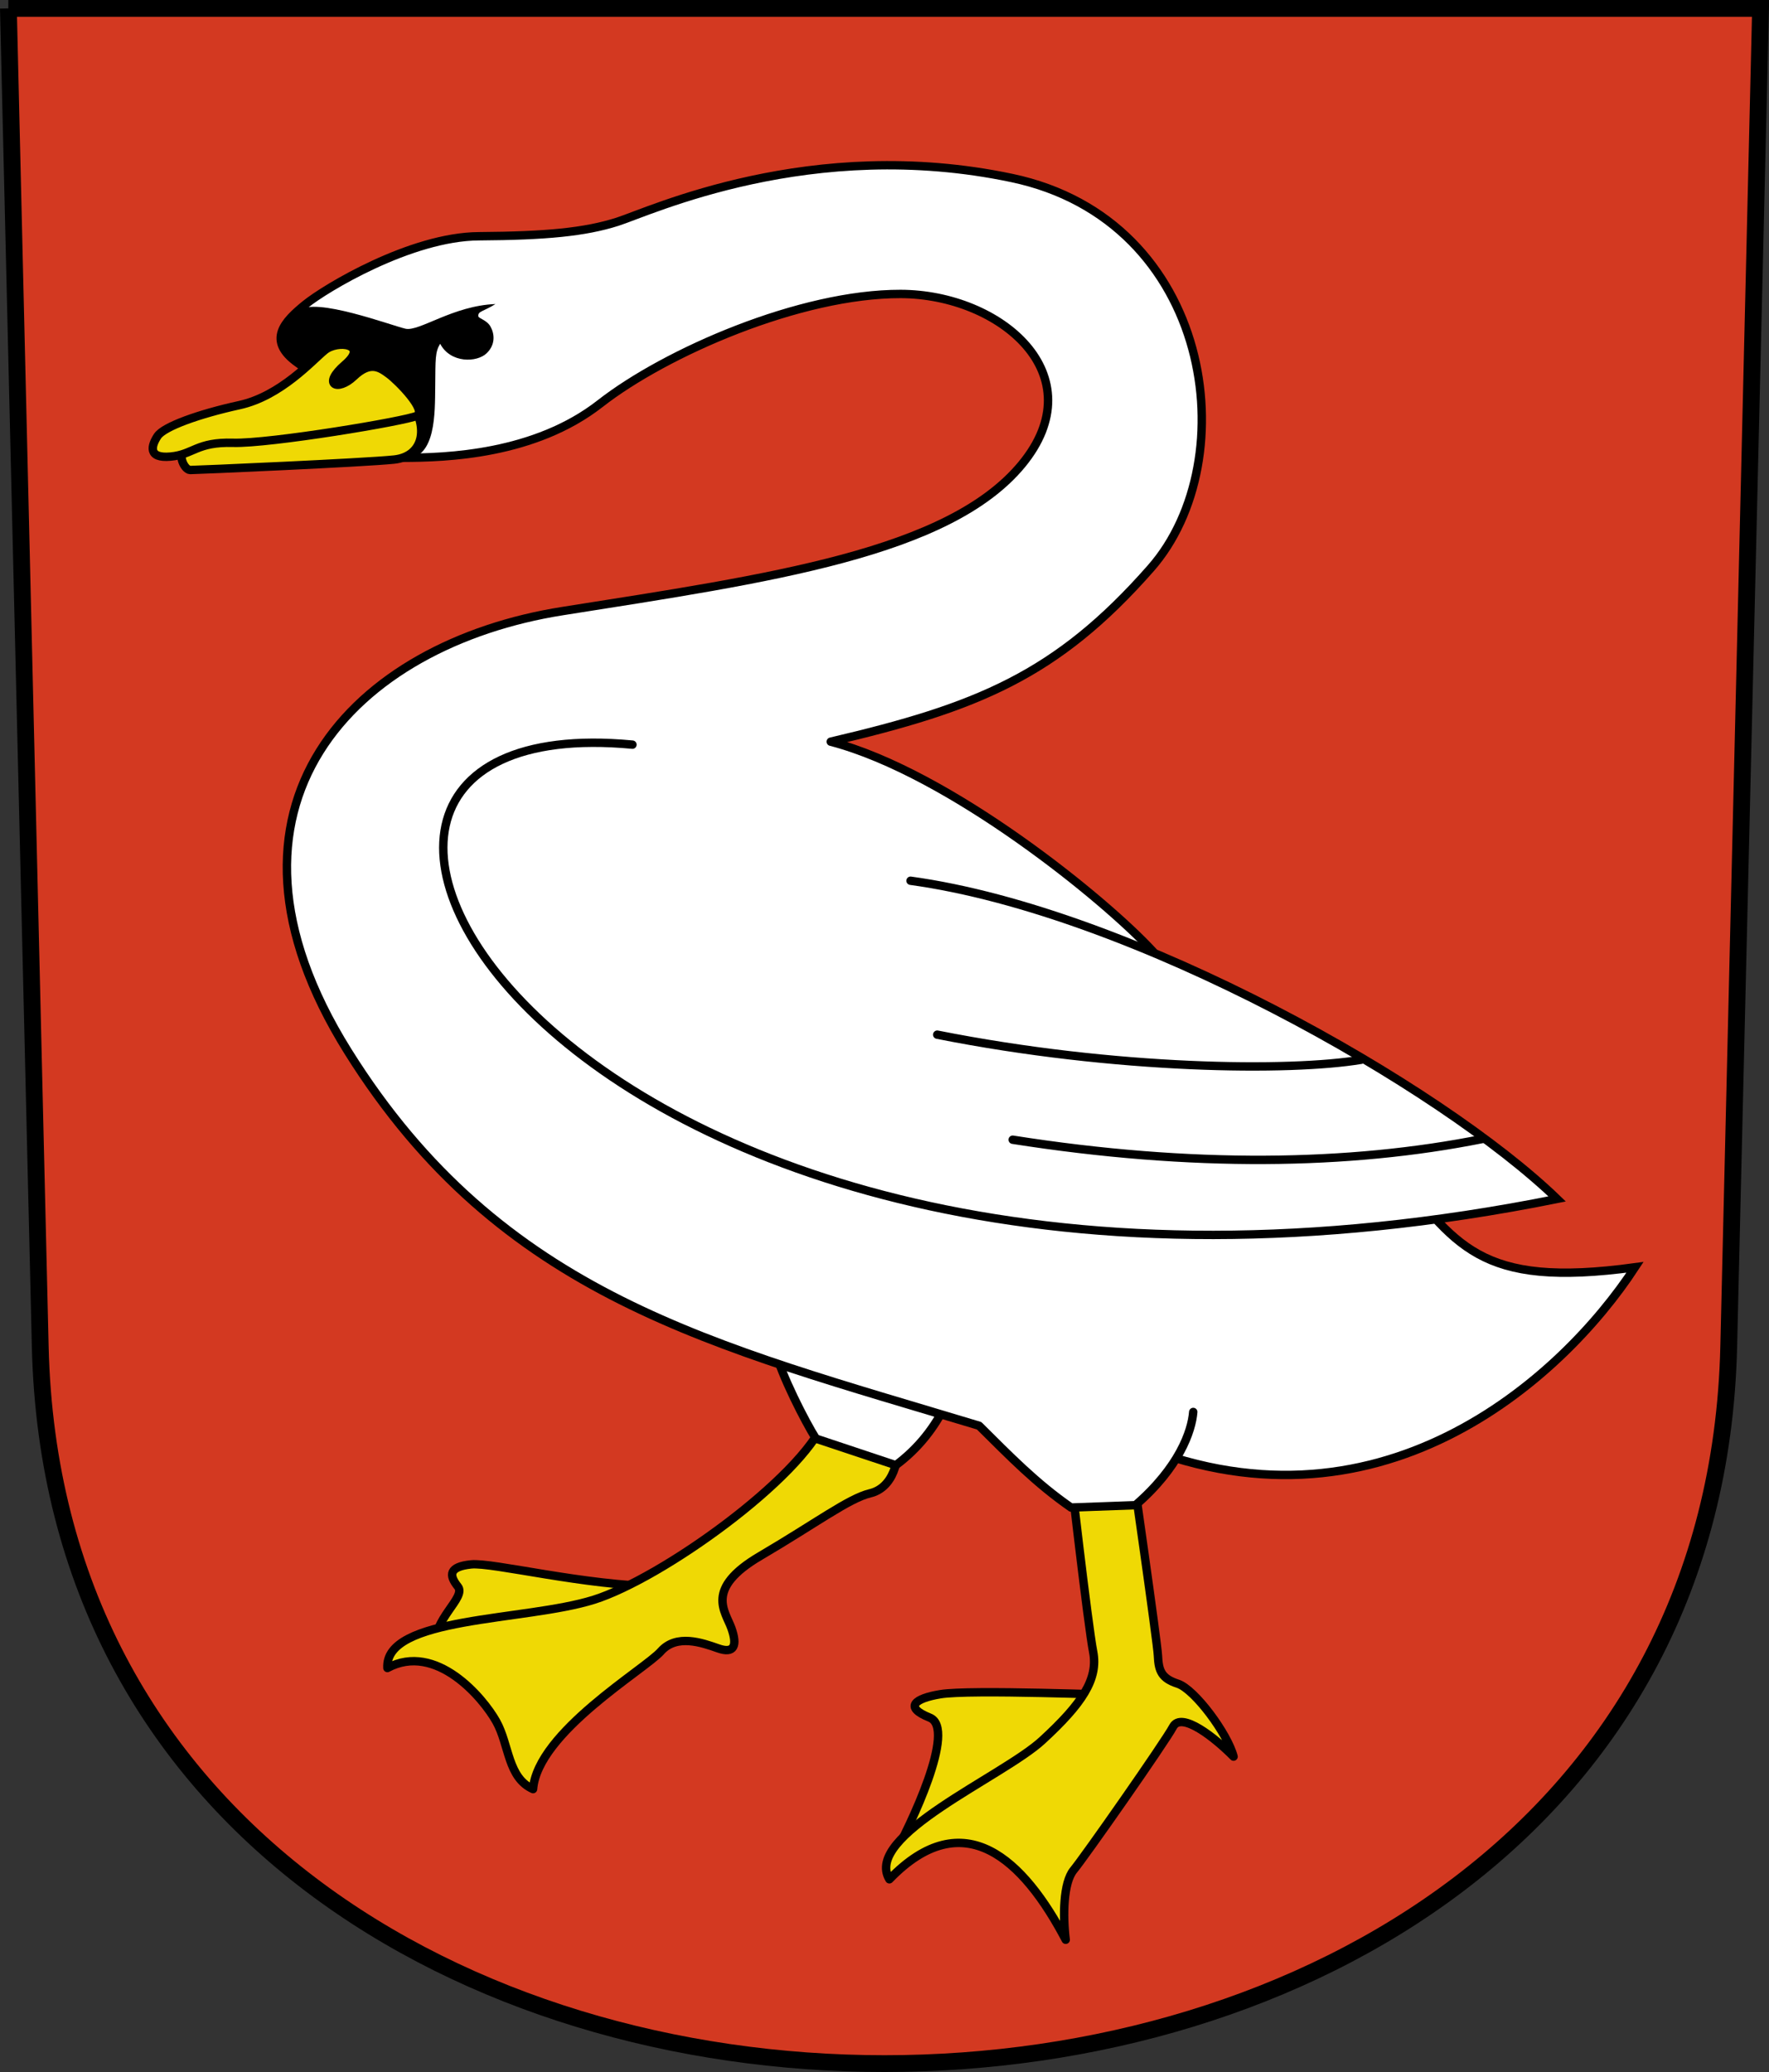 <svg xmlns="http://www.w3.org/2000/svg" viewBox="0 0 210.67 246.76" version="1.0"><rect x="0" y="0" width="210.67" height="246.76" fill="#333333" stroke="none"/><path d="M1 1l3.793 159.38c2.71 113.81 198.37 113.81 201.08 0L209.663 1H.993z" fill-rule="evenodd" stroke="#000" stroke-width="2" fill="#d33921"/><path d="M51.795 196.33c-.353-3.52 3.788-6.08 2.731-7.4-1.101-1.37-1.056-2.37 1.586-2.64 2.555-.26 13.485 2.54 22.642 2.64l-26.959 7.4z" fill-rule="evenodd" color="#000" stroke="#000" fill="#efd905"/><path d="M106.753 170.35c.65 3.77-.56 6.86-3.12 7.47-2.55.61-6.41 3.54-13.1 7.47-6.66 3.9-4.14 6.6-3.43 8.6.74 2.07.34 3.09-1.61 2.39-1.85-.65-4.927-1.75-6.796.37s-14.687 9.62-15.215 16.4c-3.032-1.35-2.823-5.26-4.373-8.04-1.587-2.84-7.186-9.5-12.973-6.38-.353-6.17 16.387-5.55 24.591-8.13 8.18-2.58 24.656-14.47 27.476-21.34l8.55 1.19z" stroke-linejoin="round" fill-rule="evenodd" color="#000" stroke="#000" fill="#efd905"/><path d="M92.233 160.56c.79 3.18 3.7 8.8 4.93 10.75l9.52 3.17c2.7-2.02 4.64-4.49 6.08-7.48l-20.53-6.44z" fill-rule="evenodd" stroke="#000" fill="#fff"/><path d="M106.426 220.99c1.94-3.5 7.55-15.15 4.3-16.45-3.17-1.27-1.73-2.3 1.26-2.79 3.52-.59 20.93.13 23.05.13" fill-rule="evenodd" color="#000" stroke="#000" fill="#efd905"/><path d="M134.413 171.59c29.53 12.71 51.58-7.35 60.3-20.68-18.73 2.56-21.34-2.66-29.15-12.33l-26.85 6.2" fill-rule="evenodd" color="#000" stroke="#000" fill="#fff"/><path d="M134.786 174.46s3.05 21.16 3.11 22.68c.08 1.84.43 2.73 2.37 3.36 2.02.66 5.95 5.99 6.64 8.68-2.21-2.24-6.21-5.42-7.21-3.55s-10.59 15.56-11.84 17.06c-1.24 1.5-1.29 5.5-.94 8.3-4.99-9.5-12.12-16.4-21-7.2-3.13-5.2 13.46-12.19 18.19-16.53 4.78-4.39 6.7-7.31 6.08-10.55-.63-3.24-2.82-22.34-2.82-22.34" stroke-linejoin="round" fill-rule="evenodd" color="#000" stroke="#000" fill="#efd905"/><path d="M137.343 113.34c-5.65-6.17-24.26-21.323-38.41-25.019 17.37-4.07 26.87-7.853 38.12-20.663 11.32-12.881 7.36-41.421-16.55-46.461-23.93-5.046-43.106 3.98-46.983 5.213-3.876 1.233-8.491 1.671-16.492 1.723-8.125.052-18.296 6.197-20.681 8.135-2.447 1.989-4.708 4.288-.83 6.997 3.962 2.768 7.118 11.247 12.404 11.247s15.76-.362 23.547-6.447c7.848-6.133 23.865-13.09 35.785-13.06s23.21 9.65 14.44 20.293c-8.72 10.57-29.97 13.568-54.702 17.471-24.716 3.9-43.855 23.143-25.564 52.421 18.257 29.22 43.486 35.02 75.176 44.59 3.69 3.66 6.76 6.83 10.95 9.74l7.67-.28c5.21-4.51 6.7-8.81 6.88-11.1" stroke-linejoin="round" fill-rule="evenodd" stroke="#000" stroke-linecap="round" fill="#fff"/><path d="M75.318 88.674c-54.094-5.11-8.201 77.856 110.12 54.096-13.82-13.36-50.45-34.24-77-37.89" fill-rule="evenodd" stroke="#000" stroke-linecap="round" fill="#fff"/><path d="M162.093 126.2c-8.45 1.41-29.16 1.24-50.48-2.99M176.543 135.63c-15.86 3.17-34.62 3.44-55.94.09" stroke="#000" stroke-linecap="round" fill="none"/><path d="M48.357 54.636c3.548-.124 3.44-5.419 3.473-8.652.034-3.235-.024-4.031.586-5.05 1.233 2.344 4.375 2.25 5.537 1.135 1.131-1.087.898-2.416.453-3.194-.445-.777-1.416-.951-1.441-1.211-.06-.628.544-.523 2.038-1.457-5.046.188-9.081 3.306-10.713 2.938-1.646-.372-10.95-3.865-12.628-2.129-1.711 1.769-4.023 3.54-.145 6.249 3.962 2.768 9.294 11.496 12.84 11.371z" fill-rule="evenodd"/><path d="M48.227 46.75c3.193 4.027 2.209 7.6-1.28 7.974-3.488.374-23.548 1.246-24.296 1.246-.747 0-1.841-2.308-.124-2.741" stroke-linejoin="round" fill-rule="evenodd" color="#000" stroke="#000" fill="#efd905"/><path d="M38.681 41.702c-1.483 1.203-5.224 5.459-10.174 6.543-4.866 1.067-8.992 2.559-9.739 3.68-.748 1.122-1.204 2.696 1.538 2.447 2.741-.249 3.093-1.766 7.454-1.641 4.361.124 20.637-2.595 21.883-3.218s-2.194-4.124-3.31-4.954c-1.075-.799-2.227-1.617-4.2.262-1.926 1.836-3.858 1.009-1.039-1.407 2.87-2.46-.887-2.949-2.413-1.712z" stroke-linejoin="round" fill-rule="evenodd" color="#000" stroke="#000" fill="#efd905"/></svg>